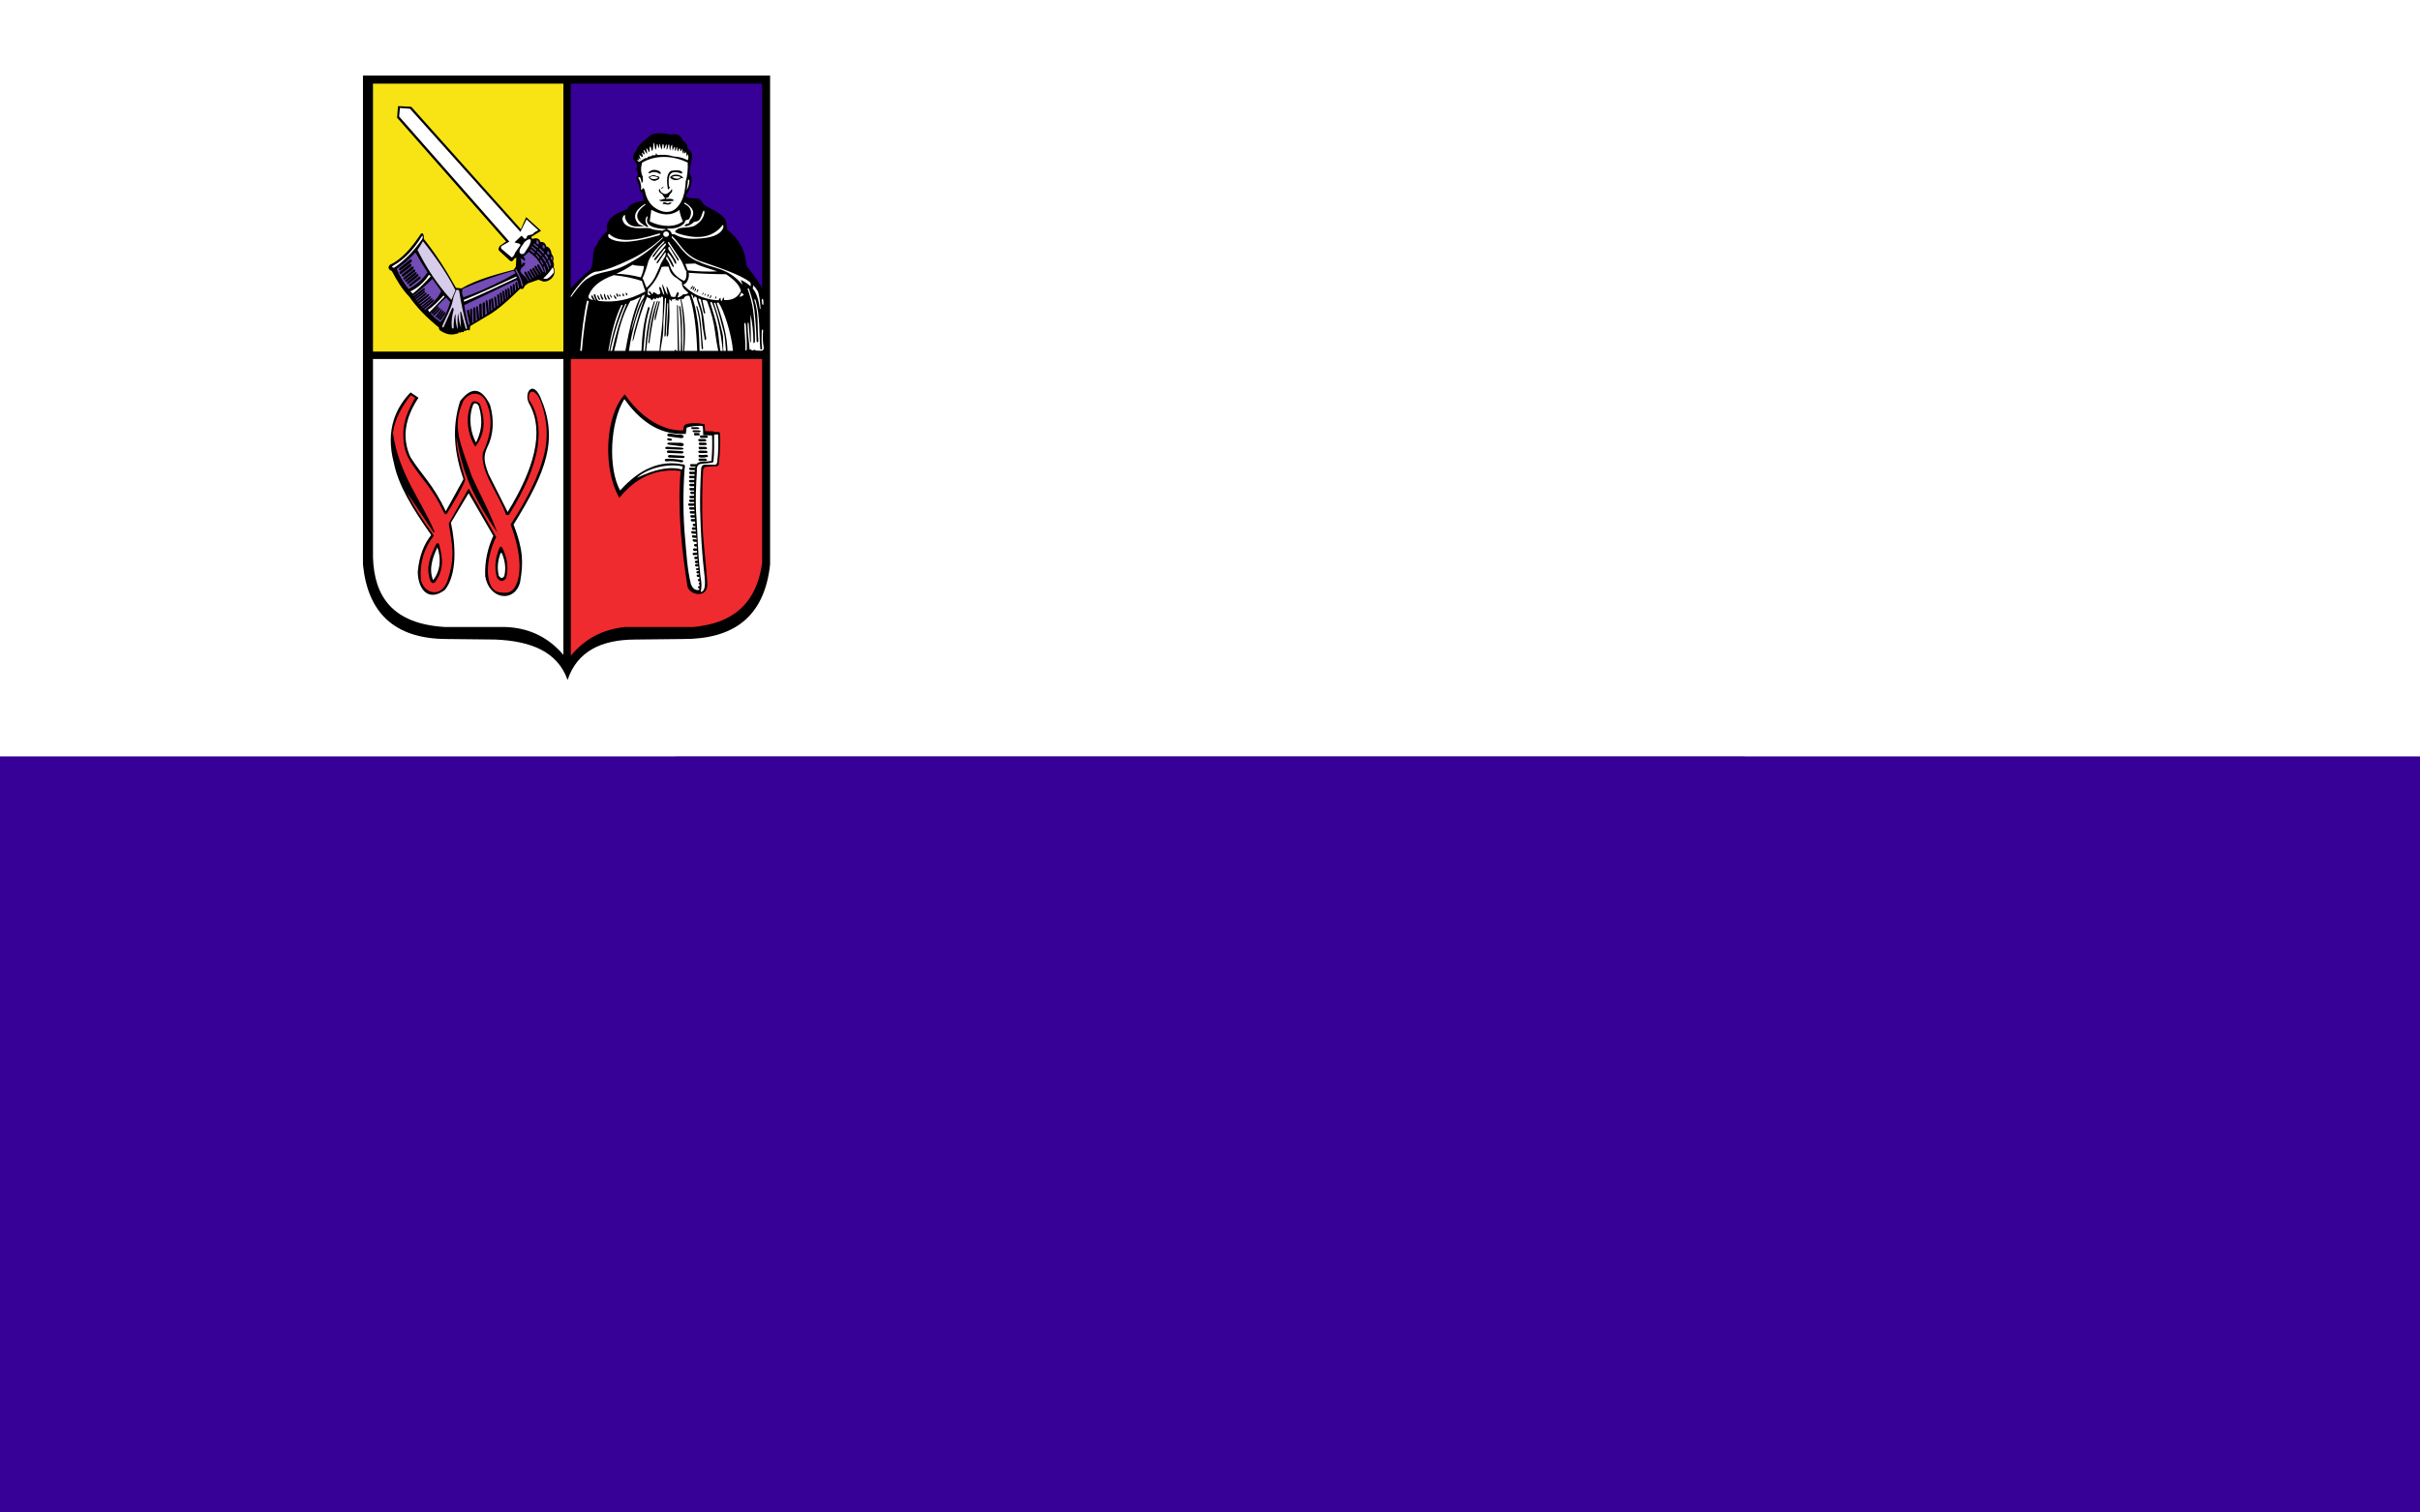 <?xml version="1.0" encoding="UTF-8" standalone="no"?>
<!-- Created with Inkscape (http://www.inkscape.org/) -->
<svg
   xmlns:dc="http://purl.org/dc/elements/1.1/"
   xmlns:cc="http://web.resource.org/cc/"
   xmlns:rdf="http://www.w3.org/1999/02/22-rdf-syntax-ns#"
   xmlns:svg="http://www.w3.org/2000/svg"
   xmlns="http://www.w3.org/2000/svg"
   xmlns:sodipodi="http://sodipodi.sourceforge.net/DTD/sodipodi-0.dtd"
   xmlns:inkscape="http://www.inkscape.org/namespaces/inkscape"
   version="1.0"
   width="1600"
   height="1000"
   viewBox="0 0 2480 3507.43"
   id="svg2"
   xml:space="preserve"
   sodipodi:version="0.32"
   inkscape:version="0.45.1"
   sodipodi:docname="POL_Wągrowiec_flag.svg"
   inkscape:output_extension="org.inkscape.output.svg.inkscape"
   sodipodi:docbase="C:\Users\Mistrz\Desktop\Herby"><rect x="0" y="0" width="2480" height="3507.43" fill="#808080" stroke="none"/><sodipodi:namedview
   inkscape:window-height="974"
   inkscape:window-width="1280"
   inkscape:pageshadow="2"
   inkscape:pageopacity="0.0"
   guidetolerance="10.0"
   gridtolerance="10.0"
   objecttolerance="10.0"
   borderopacity="1.0"
   bordercolor="#666666"
   pagecolor="#ffffff"
   id="base"
   inkscape:zoom="0.36765828"
   inkscape:cx="282.72908"
   inkscape:cy="823.22721"
   inkscape:window-x="-8"
   inkscape:window-y="-8"
   inkscape:current-layer="svg2" />
 <defs
   id="defs4">
  <style
   type="text/css"
   id="style6" />
 
 <style
   id="style2189"
   type="text/css" />
  </defs>
 
<rect
   width="5611.888"
   height="1753.715"
   x="-1565.944"
   y="1753.715"
   style="opacity:1;fill:#370097;fill-opacity:1;fill-rule:nonzero;stroke:none;stroke-width:0.6;stroke-linecap:round;stroke-miterlimit:4;stroke-dasharray:none;stroke-dashoffset:0;stroke-opacity:1"
   id="rect2184" /><rect
   width="5611.888"
   height="1753.715"
   x="-1565.944"
   y="-1.4210855e-014"
   style="opacity:1;fill:#ffffff;fill-opacity:1;fill-rule:nonzero;stroke:none;stroke-width:0.6;stroke-linecap:round;stroke-miterlimit:4;stroke-dasharray:none;stroke-dashoffset:0;stroke-opacity:1"
   id="rect2182" /><g
   transform="matrix(0.447,0,0,0.447,-803.797,21.989)"
   style="fill-rule:evenodd"
   id="Warstwa_x0020_1">
  
  <path
   d="M 177.978,342.793 L 2290.078,342.793 L 2290.078,2879.493 C 2260.296,3155.577 2095.474,3267.084 1838.263,3265.984 L 1593.303,3268.649 C 1415.39,3268.562 1289.449,3329.108 1239.472,3478.282 C 1186.246,3328.425 1045.049,3276.318 863.868,3268.649 L 613.465,3265.984 C 340.037,3265.416 202.648,3128.812 177.981,2879.493 L 177.981,342.793 L 177.978,342.793 z "
   style="fill:#000000"
   id="path10" />
  <path
   d="M 529.233,1576.83 C 555.258,1547.199 581.787,1518.532 609.221,1494.518 L 630.591,1517.898 C 619.786,1556.526 603.252,1592.793 579.804,1621.58 C 560.136,1608.77 543.276,1593.852 529.233,1576.83 L 529.233,1576.83 z M 562.472,1543.238 C 569.789,1535.304 573.87,1541.051 566.446,1551.908 L 541.953,1578.052 C 538.031,1582.188 530.272,1578.646 535.556,1571.274 L 562.472,1543.238 L 562.472,1543.238 z M 570.718,1551.483 C 578.035,1543.55 582.115,1549.296 574.691,1560.154 L 550.198,1586.298 C 546.276,1590.433 538.518,1586.892 543.801,1579.519 L 570.717,1551.483 L 570.718,1551.483 z M 579.875,1559.197 C 586.193,1550.449 590.928,1555.668 584.851,1567.332 L 563.646,1596.208 C 560.245,1600.781 552.119,1598.188 556.487,1590.24 L 579.875,1559.197 L 579.875,1559.197 z M 588.708,1566.265 C 595.027,1557.515 599.762,1562.735 593.685,1574.4 L 572.481,1603.275 C 569.08,1607.848 560.953,1605.255 565.322,1597.307 L 588.708,1566.265 L 588.708,1566.265 z M 597.543,1573.332 C 603.861,1564.583 608.597,1569.803 602.519,1581.466 L 581.314,1610.343 C 577.913,1614.916 569.787,1612.322 574.155,1604.374 L 597.543,1573.332 L 597.543,1573.332 z M 976.748,1402.911 C 983.073,1415.207 985.181,1428.734 987.289,1442.442 C 985.516,1444.1 983.734,1445.754 981.95,1447.407 L 979.07,1418.857 C 975.724,1409.437 969.801,1411.82 968.75,1420.66 L 972.54,1456.086 C 971.014,1457.482 969.486,1458.876 967.952,1460.27 L 964.839,1429.4 C 961.492,1419.978 955.571,1422.361 954.519,1431.201 L 958.54,1468.779 C 957.618,1469.607 956.692,1470.432 955.767,1471.257 L 952.715,1440.994 C 946.68,1429.784 937.533,1430.016 942.396,1442.796 L 946.336,1479.621 C 944.676,1481.082 943.012,1482.542 941.341,1484.001 L 937.958,1450.482 C 928.987,1439.939 926.821,1443.067 927.639,1452.283 L 931.906,1492.175 C 931.009,1492.945 930.112,1493.717 929.213,1494.486 L 925.308,1455.753 C 917.549,1446.333 913.392,1448.715 914.989,1457.554 L 919.794,1502.478 C 918.612,1503.475 917.427,1504.469 916.242,1505.461 L 912.132,1464.713 C 905.785,1455.668 893.867,1458.802 901.812,1466.514 L 906.817,1513.28 C 905.468,1514.39 904.115,1515.499 902.758,1516.607 L 898.428,1473.674 C 893.234,1464.254 886.788,1466.638 888.108,1475.475 L 893.325,1524.242 C 891.919,1525.371 890.509,1526.498 889.094,1527.624 C 887.931,1512.625 886.756,1497.635 884.197,1482.633 C 880.851,1473.212 874.93,1475.596 873.877,1484.435 C 876.82,1501.338 878.137,1518.233 879.574,1535.134 C 877.532,1536.729 875.48,1538.324 873.423,1539.913 C 872.424,1524.908 872.093,1509.74 868.909,1495.283 C 862.036,1484.987 857.525,1487.716 858.592,1497.084 C 861.795,1513.706 863.323,1530.326 864.223,1546.95 C 862.226,1548.463 860.224,1549.975 858.212,1551.481 L 853.097,1503.189 C 847.644,1493.772 841.721,1496.154 842.781,1504.99 L 848.913,1558.382 C 846.894,1559.865 844.873,1561.344 842.84,1562.819 L 841.491,1509.774 C 838.415,1500.114 831.106,1500.957 831.106,1512.316 L 832.962,1569.914 C 832.137,1570.501 831.31,1571.086 830.482,1571.673 L 824.638,1513.73 C 821.292,1504.31 815.371,1506.693 814.318,1515.531 L 821.031,1578.29 C 818.14,1580.294 815.231,1582.293 812.308,1584.279 L 810.923,1525.059 C 807.844,1515.399 800.538,1517.295 798.43,1526.02 L 800.454,1592.232 C 798.65,1593.427 796.844,1594.618 795.026,1595.809 L 793.53,1531.911 C 790.45,1522.251 783.145,1524.147 781.036,1532.871 L 783.196,1603.447 C 782.587,1603.836 781.982,1604.227 781.371,1604.613 L 774.553,1545.088 C 774.109,1534.374 764.697,1538.379 765.751,1548.157 L 769.891,1611.803 C 767.744,1613.131 765.589,1614.459 763.425,1615.778 L 761.905,1550.886 C 758.827,1541.225 751.52,1543.121 749.412,1551.846 L 751.584,1622.886 C 748.714,1624.586 745.831,1626.285 742.931,1627.969 L 742.696,1626.824 L 746.461,1624.811 L 743.674,1557.618 C 740.355,1548.037 733.627,1549.591 734.373,1559.417 L 737.906,1603.42 L 729.552,1562.614 C 724.808,1553.654 717.956,1556.816 717.429,1565.776 L 731.956,1634.261 C 729.759,1635.506 727.553,1636.749 725.335,1637.985 C 715.323,1603.198 708.119,1568.412 703.726,1533.624 L 976.748,1402.91 L 976.748,1402.911 z M 960.918,1354.638 L 969.806,1368.604 C 960.209,1373.919 949.967,1378.167 940.947,1384.378 C 924.474,1395.723 906.54,1402.691 889.213,1411.486 C 827.343,1442.89 764.356,1470.963 699.368,1493.032 C 691.353,1478.638 689.661,1464.25 694.289,1449.863 C 783.891,1410.873 872.725,1379.568 960.919,1354.638 L 960.918,1354.638 z M 450.514,1260.683 C 469.531,1294.965 489.777,1329.241 512.727,1363.526 C 487.439,1401.688 453.992,1429.365 414.963,1449.863 C 388.706,1416.995 367.232,1382.537 352.749,1345.75 C 387.301,1322.301 419.892,1293.944 450.514,1260.683 L 450.514,1260.683 z M 467.212,1387.744 C 475.634,1380.993 481.654,1389.22 472.691,1398.846 L 424.708,1435.667 C 420.212,1439.171 412.752,1432.086 419.08,1425.584 L 467.212,1387.744 L 467.212,1387.744 z M 456.177,1374.667 C 464.6,1367.916 470.619,1376.643 461.657,1386.269 L 413.675,1423.595 C 409.179,1427.602 402.219,1419.511 408.544,1413.011 L 456.177,1374.667 L 456.177,1374.667 z M 446.647,1365.11 C 455.069,1358.358 461.09,1365.078 452.128,1374.704 L 404.646,1412.529 C 399.145,1413.013 392.188,1409.452 398.515,1402.95 L 446.647,1365.11 L 446.647,1365.11 z M 439.123,1351.529 C 447.545,1344.777 454.064,1353.507 445.102,1362.128 L 395.618,1400.457 C 390.116,1404.968 384.664,1395.871 390.991,1389.37 L 439.123,1351.529 L 439.123,1351.529 z M 430.095,1335.937 C 438.517,1329.185 446.041,1338.922 437.079,1348.548 L 386.591,1386.374 C 381.09,1386.861 375.636,1380.279 381.962,1373.777 L 430.095,1335.937 L 430.095,1335.937 z M 418.398,1321.722 C 426.775,1314.914 434.365,1324.6 425.466,1334.286 L 375.23,1372.446 C 369.734,1372.969 364.236,1366.424 370.519,1359.882 L 418.398,1321.722 L 418.398,1321.722 z M 420.776,1298.63 C 429.151,1291.823 436.742,1301.508 427.844,1311.195 L 372.09,1354.384 C 366.592,1354.908 361.095,1348.363 367.378,1341.82 L 420.776,1298.63 z M 538.121,1397.807 L 583.828,1461.29 C 565.227,1500.455 534.352,1530.407 500.03,1557.785 C 498.565,1556.552 497.124,1555.307 495.706,1554.067 L 541.842,1516.015 C 550.495,1506.113 546.647,1500.357 538.443,1507.373 L 488.883,1547.918 C 488.083,1547.175 487.294,1546.428 486.511,1545.681 L 533.006,1508.359 C 541.659,1498.454 537.83,1493.29 529.625,1500.304 L 480.881,1540.182 C 479.628,1538.926 478.399,1537.66 477.185,1536.396 L 525.211,1498.575 C 534.175,1488.949 530.508,1484.255 522.088,1491.006 L 471.601,1529.436 C 471.441,1529.6 471.295,1529.761 471.15,1529.922 C 470.158,1528.824 469.183,1527.719 468.217,1526.615 L 515.788,1489.152 C 524.751,1479.526 520.499,1472.476 512.076,1479.228 L 461.164,1518.257 C 460.49,1517.427 459.828,1516.588 459.167,1515.756 L 503.42,1480.907 C 512.383,1471.281 508.128,1465.408 499.708,1472.161 L 453.908,1508.946 C 453.09,1507.856 452.287,1506.755 451.488,1505.66 L 495.175,1471.484 C 504.139,1461.858 501.064,1455.985 492.641,1462.737 L 446.263,1498.288 C 445.939,1497.818 445.623,1497.345 445.303,1496.873 L 493.996,1458.527 C 502.96,1448.901 498.708,1441.851 490.285,1448.602 L 439.27,1487.708 C 438.784,1486.942 438.297,1486.182 437.816,1485.414 C 473.215,1458.173 506.652,1428.97 538.12,1397.807 L 538.121,1397.807 z M 1128.293,1363.095 C 1125.619,1351.086 1122.051,1339.808 1117.662,1329.209 C 1116.411,1331.211 1115.192,1333.268 1114.008,1335.384 C 1117.704,1344.898 1120.851,1355.046 1123.424,1365.878 L 1128.293,1363.095 L 1128.293,1363.095 z M 1114.025,1320.966 C 1109.954,1312.305 1105.31,1304.116 1100.14,1296.37 C 1099.063,1298.009 1098,1299.712 1096.955,1301.481 C 1101.626,1308.815 1105.868,1316.649 1109.657,1325.018 C 1111.136,1323.716 1112.592,1322.363 1114.025,1320.966 L 1114.025,1320.966 z M 1094.588,1288.497 C 1089.078,1281.082 1083.059,1274.088 1076.582,1267.499 C 1075.792,1269.24 1075.03,1271.038 1074.29,1272.895 C 1080.105,1278.84 1085.544,1285.24 1090.566,1292.12 C 1091.931,1290.935 1093.269,1289.724 1094.588,1288.497 L 1094.588,1288.497 z M 1069.752,1260.852 C 1062.86,1254.431 1055.503,1248.405 1047.739,1242.748 L 1044.259,1248.172 C 1052.028,1253.321 1059.374,1258.98 1066.254,1265.18 C 1067.446,1263.756 1068.612,1262.314 1069.752,1260.852 L 1069.752,1260.852 z M 1143.827,1344.787 C 1140.857,1332.63 1136.438,1321.431 1130.902,1310.97 C 1129.472,1312.701 1128.06,1314.474 1126.66,1316.293 C 1132.125,1326.696 1136.853,1337.988 1140.622,1350.343 L 1143.827,1344.787 L 1143.827,1344.787 z M 1127.838,1305.432 C 1122.996,1297.092 1117.446,1289.227 1111.36,1281.714 C 1110.02,1283.25 1108.695,1284.826 1107.387,1286.453 C 1113.206,1293.95 1118.648,1301.981 1123.579,1310.655 C 1125.027,1308.944 1126.449,1307.198 1127.838,1305.432 L 1127.838,1305.432 z M 1106.587,1276.011 C 1099.666,1268.01 1092.159,1260.394 1084.302,1253.019 C 1083.302,1254.658 1082.322,1256.326 1081.361,1258.046 C 1088.721,1264.983 1095.866,1272.419 1102.588,1280.487 C 1103.949,1279.024 1105.281,1277.53 1106.587,1276.011 L 1106.587,1276.011 z M 1078.801,1247.942 C 1071.243,1241.079 1063.41,1234.394 1055.506,1227.769 L 1052.028,1233.193 C 1059.927,1239.336 1067.874,1245.817 1075.635,1252.781 C 1076.719,1251.189 1077.775,1249.576 1078.801,1247.942 L 1078.801,1247.942 z M 1153.814,1325.922 C 1151.27,1315.521 1147.666,1306.009 1143.213,1297.173 C 1141.35,1299.143 1139.474,1301.159 1137.609,1303.229 C 1141.941,1312.038 1145.759,1321.587 1148.944,1332.034 L 1153.814,1325.922 L 1153.814,1325.922 z M 1139.143,1289.677 C 1134.705,1282.052 1129.625,1274.936 1124.043,1268.158 C 1122.388,1269.872 1120.743,1271.575 1119.108,1273.286 C 1124.584,1280.509 1129.678,1288.288 1134.282,1296.785 C 1135.957,1294.42 1137.58,1292.043 1139.143,1289.677 L 1139.143,1289.677 z M 1117.95,1261.098 C 1110.669,1253.034 1102.707,1245.405 1094.345,1237.938 C 1093.209,1239.566 1092.081,1241.188 1090.963,1242.819 C 1099.018,1250.187 1106.759,1258.072 1113.951,1266.773 C 1115.321,1264.917 1116.652,1263.025 1117.95,1261.097 L 1117.95,1261.098 z M 1087.591,1232.008 C 1080.401,1225.791 1072.98,1219.619 1065.492,1213.343 L 1062.014,1218.767 C 1069.733,1224.77 1077.415,1230.905 1084.881,1237.398 C 1085.815,1235.623 1086.718,1233.826 1087.591,1232.008 L 1087.591,1232.008 z M 1152.13,1280.04 C 1159.582,1284.888 1163.852,1290.441 1161.146,1297.544 C 1156.517,1300.254 1151.889,1295.351 1151.07,1291.713 C 1151.424,1287.822 1154.74,1287.312 1152.13,1280.04 L 1152.13,1280.04 z M 1133.984,1251.166 C 1142.573,1256.757 1147.502,1263.161 1144.387,1271.358 C 1139.045,1274.479 1133.706,1268.822 1132.761,1264.627 C 1133.171,1260.14 1136.993,1259.556 1133.984,1251.166 L 1133.984,1251.166 z M 1110.127,1218.432 C 1118.716,1224.023 1123.646,1230.427 1120.529,1238.623 C 1115.189,1241.748 1109.85,1236.088 1108.904,1231.892 C 1109.316,1227.407 1113.135,1226.823 1110.127,1218.432 L 1110.127,1218.432 z M 1078.065,1193.912 C 1087.83,1200.269 1093.436,1207.55 1089.892,1216.869 C 1083.82,1220.42 1077.749,1213.986 1076.674,1209.216 C 1077.139,1204.114 1081.486,1203.45 1078.065,1193.912 L 1078.065,1193.912 z M 994.178,1288.699 C 1002.018,1299.313 1007.556,1290.21 1016.933,1306.715 C 1023.018,1285.914 1011.435,1288.161 1009.838,1280.421 C 1017.843,1279.176 1028.919,1265.636 1037.695,1257.474 C 1079.372,1284.909 1103.345,1320.347 1116.345,1360.76 L 1112.272,1363.182 L 1090.943,1324.348 C 1086.526,1319.954 1079.525,1321.883 1083.016,1332.956 L 1102.261,1369.136 L 1100.477,1370.196 L 1076.691,1331.136 C 1072.086,1326.945 1065.174,1329.185 1069.16,1340.09 L 1090.461,1376.153 L 1087.618,1377.843 L 1065.513,1341.545 C 1060.909,1337.354 1053.996,1339.594 1057.983,1350.499 L 1077.638,1383.775 L 1075.199,1385.226 L 1052.164,1348.017 C 1047.53,1343.859 1040.634,1346.15 1044.7,1357.024 L 1065.206,1391.169 L 1061.553,1393.341 L 1040.186,1358.827 C 1035.551,1354.668 1028.657,1356.96 1032.722,1367.834 L 1051.598,1399.263 L 1047.76,1401.543 L 1024.317,1361.841 C 1019.769,1357.586 1012.827,1359.734 1016.664,1370.69 L 1037.738,1407.501 L 1035.265,1408.972 L 1022.921,1388.786 C 1013.205,1377.708 998.115,1372.523 993.778,1355.558 C 997.436,1343.346 1005.321,1334.889 1015.132,1328.144 C 1026.408,1311.018 1009.26,1306.694 1000.564,1325.932 C 1000.353,1313.521 998.48,1301.106 994.178,1288.699 L 994.178,1288.699 z M 975.986,1350.949 C 972.331,1340.279 968.121,1350.695 969.179,1356.395 C 984.388,1379.193 995.633,1403.972 1000.492,1431.954 C 1004.425,1442.244 1009.19,1434.224 1007.299,1427.869 C 1000.71,1400.944 989.233,1375.649 975.986,1350.949 L 975.986,1350.949 z "
   style="fill:#734cb6;fill-opacity:1"
   id="path12" />
  <path
   d="M 973.615,1385.33 C 878.992,1429.516 785.377,1472.696 700.638,1507.002 L 703.177,1515.89 C 785.571,1482.595 884.831,1433.488 975.656,1392.289 L 973.615,1385.33 L 973.615,1385.33 z M 515.064,1558.194 C 542.239,1541.824 569.418,1513.38 596.599,1483.209 L 600.943,1490.219 L 522.884,1570.485 L 515.064,1558.194 L 515.064,1558.194 z M 520.345,1376.227 C 496.468,1413.289 465.406,1443.169 423.851,1462.564 L 436.547,1473.991 C 469.578,1447.088 500.462,1416.965 529.564,1384.176 L 520.345,1376.227 L 520.345,1376.227 z M 334.004,1329.751 C 324.434,1335.15 330.323,1340.548 340.629,1339.321 C 400.781,1297.268 447.099,1246.41 485.659,1190.611 C 491.549,1174.415 487.131,1168.525 481.241,1179.568 C 442.836,1242.086 395.965,1294.726 334.003,1329.751 L 334.004,1329.751 z M 1113.18,1395.05 C 1131.812,1378.771 1148.547,1359.566 1161.859,1337.948 C 1166.91,1344.101 1171.02,1355.031 1167.027,1366.13 C 1151.588,1382.943 1135.885,1405.909 1113.18,1395.05 L 1113.18,1395.05 z M 949.776,1286.497 C 957.908,1282.371 963.878,1273.915 967.688,1261.136 L 995.232,1222.139 C 991.139,1210.433 975.693,1214.133 964.303,1208.102 L 1000.451,1173.508 L 1016.92,1190.4 L 1028.136,1185.18 C 1022.111,1169.278 1050.141,1170.405 1059.522,1165.045 C 1064.728,1155.096 1078.044,1151.634 1087.305,1144.927 L 1026.549,1089.082 L 994.775,1153.795 L 421.923,514.999 L 369.66,510.978 L 365.64,555.201 L 937.292,1204.082 L 897.935,1226.547 C 893.4,1231.635 891.297,1235.909 896.49,1241.805 L 949.776,1286.497 L 949.776,1286.497 z M 990.367,1251.514 C 987.196,1270.53 1006.729,1272.516 1014.91,1264.775 C 1025.501,1246.284 1040.146,1231.037 1046.684,1209.302 C 1052.449,1194.036 1046.054,1180.392 1016.143,1206.48 C 1007.551,1221.493 993.281,1234.072 990.367,1251.514 L 990.367,1251.514 z "
   style="fill:#ffffff"
   id="path14" />
  <path
   d="M 1372.8,1508.2 C 1355.207,1503.414 1340.964,1497.196 1350.164,1480.92 C 1366.308,1439.53 1405.682,1404.331 1479.016,1378.187 C 1531.152,1383.782 1580.188,1393.248 1624.701,1408.369 L 1643.275,1462.927 C 1556.873,1506.722 1491.415,1521.378 1402.401,1512.263 C 1393.647,1510.993 1386.622,1495.242 1383.829,1479.759 C 1380.463,1474.218 1374.055,1477.641 1375.703,1481.501 C 1376.353,1490.379 1382.668,1499.688 1386.15,1508.781 C 1386.974,1510.58 1383.876,1510.196 1382.087,1507.62 C 1378.217,1500.849 1372.169,1494.079 1370.479,1487.306 C 1366.877,1480.891 1361.312,1481.907 1362.934,1489.046 C 1363.829,1495.431 1369.512,1501.816 1372.801,1508.2 L 1372.8,1508.2 z M 1400.173,1486.306 C 1395.455,1478.51 1392.478,1482.734 1394.509,1489.804 C 1395.966,1495.414 1398.579,1500.732 1402.35,1505.761 C 1406.232,1508.24 1409.672,1505.013 1408.231,1501.607 C 1403.801,1496.797 1401.114,1491.696 1400.173,1486.306 L 1400.173,1486.306 z M 1415.855,1480.562 C 1411.137,1470.9 1408.16,1476.136 1410.191,1484.897 C 1411.648,1491.85 1414.261,1498.442 1418.032,1504.675 C 1422.355,1507.967 1426.738,1503.668 1424.568,1499.087 C 1420.139,1493.124 1416.796,1487.243 1415.855,1480.562 L 1415.855,1480.562 z M 1434.149,1480.645 C 1429.431,1470.424 1426.454,1475.961 1428.486,1485.229 C 1429.942,1492.58 1432.555,1499.552 1436.326,1506.143 C 1440.208,1509.393 1443.647,1505.164 1442.207,1500.7 C 1437.777,1494.393 1435.091,1487.708 1434.149,1480.645 L 1434.149,1480.645 z M 1450.919,1484.559 C 1446.201,1476.762 1443.225,1480.986 1445.256,1488.056 C 1446.711,1493.666 1449.326,1498.984 1453.095,1504.014 C 1456.977,1506.494 1460.417,1503.265 1458.976,1499.859 C 1454.547,1495.049 1451.86,1489.948 1450.919,1484.559 L 1450.919,1484.559 z M 1463.81,1481.102 C 1460.528,1475.669 1458.456,1478.614 1459.864,1483.537 C 1460.887,1487.446 1462.702,1491.138 1465.33,1494.645 C 1468.028,1496.374 1470.427,1494.127 1469.418,1491.751 C 1466.339,1488.404 1464.463,1484.857 1463.81,1481.102 L 1463.81,1481.102 z M 1486.417,1486.306 C 1481.698,1478.51 1478.722,1482.734 1480.753,1489.804 C 1482.208,1495.414 1483.081,1495.485 1486.852,1500.514 C 1490.734,1502.993 1494.174,1499.764 1492.733,1496.359 C 1488.303,1491.55 1487.357,1491.696 1486.417,1486.306 L 1486.417,1486.306 z M 1498.394,1476.689 C 1493.676,1468.892 1490.699,1473.116 1492.73,1480.187 L 1496.435,1489.586 C 1500.317,1492.066 1503.757,1488.837 1502.316,1485.431 L 1498.394,1476.689 z M 1512.765,1481.499 C 1508.047,1473.702 1505.071,1477.926 1507.103,1484.997 L 1508.195,1488.276 C 1512.077,1490.755 1515.517,1487.527 1514.076,1484.121 L 1512.765,1481.499 L 1512.765,1481.499 z M 1530.625,1477.346 C 1525.906,1469.549 1522.93,1473.774 1524.961,1480.843 L 1526.489,1486.964 C 1530.37,1489.443 1533.81,1486.214 1532.37,1482.81 L 1530.625,1477.346 L 1530.625,1477.346 z M 1547.394,1473.411 C 1542.676,1465.614 1539.699,1469.839 1541.732,1476.908 L 1543.694,1482.374 C 1547.576,1484.854 1551.015,1481.625 1549.575,1478.219 L 1547.394,1473.411 L 1547.394,1473.411 z M 1750.63,1151.408 C 1758.918,1151.408 1765.678,1157.752 1765.678,1165.532 C 1765.678,1173.311 1758.918,1179.653 1750.63,1179.653 C 1742.34,1179.653 1735.58,1173.311 1735.58,1165.532 C 1735.58,1157.752 1742.34,1151.408 1750.63,1151.408 z M 1747.607,1138.983 C 1691.321,1137.209 1636.471,1121.009 1654.903,1078.462 C 1656.318,1072.012 1650.383,1071.779 1648.405,1077.767 C 1641.284,1091.751 1641.23,1106.681 1656.728,1123.68 C 1658.941,1128.231 1654.366,1128.825 1649.791,1127.157 C 1603.409,1102.68 1571.712,1065.523 1640.773,1015.161 C 1645.067,1012.741 1644.836,1007.494 1640.08,1009.596 C 1602.995,1032.458 1566.323,1068.907 1608.863,1113.94 C 1617.962,1119.117 1628.093,1122.22 1638.693,1124.375 C 1606.064,1124.804 1555.904,1138.803 1537.411,1079.854 C 1541.267,1056.829 1528.161,1066.035 1523.536,1085.419 C 1527.42,1106.297 1536.795,1125.472 1584.581,1132.721 C 1614.266,1137.695 1654.13,1129.661 1673.636,1137.46 C 1687.739,1145.127 1713.15,1144.314 1732.343,1148.025 C 1736.126,1143.902 1741.781,1142.362 1748.3,1143.156 L 1747.607,1138.982 L 1747.607,1138.983 z M 1456.281,1164.823 C 1450.249,1162.184 1446.293,1179.333 1456.281,1185.746 C 1509.33,1221.01 1606.141,1202.798 1713.575,1171.609 C 1724.884,1166.708 1722.622,1159.544 1708.485,1163.693 C 1583.864,1204.057 1497.958,1207.403 1456.281,1164.823 L 1456.281,1164.823 z M 1732.235,1182.353 L 1733.932,1185.746 C 1681.534,1236.427 1624.798,1281.145 1560.33,1315.241 C 1467.153,1370.513 1412.987,1352.377 1347.519,1393.521 C 1323.221,1405.129 1292.593,1443.64 1260.647,1487.737 C 1257.829,1493.756 1252.331,1491.196 1256.206,1485.944 C 1270.975,1461.379 1345.858,1354.498 1397.963,1359.178 C 1446.615,1349.868 1499.986,1327.584 1554.675,1301.669 C 1621.075,1272.31 1679.417,1231.311 1732.236,1182.353 L 1732.235,1182.353 z M 1577.106,1324.208 C 1549.559,1342.188 1521.422,1358.376 1491.962,1370.642 C 1534.467,1372.555 1576.974,1378.345 1619.477,1389.796 C 1627.395,1371.087 1633.524,1353.213 1635.728,1331.174 C 1611.16,1330.285 1588.271,1328.923 1577.107,1324.208 L 1577.106,1324.208 z M 1850.26,1319.8 L 1901.56,1317.824 C 1933.19,1334.144 1977.785,1344.909 2015.901,1358.454 C 1971.075,1361.107 1920.074,1359.443 1862.906,1353.457 L 1850.26,1319.8 L 1850.26,1319.8 z M 1739.041,1210.446 C 1746.024,1201.296 1740.501,1199.555 1734.979,1205.222 C 1702.612,1235.798 1676.728,1267.611 1659.179,1304.363 C 1651.046,1335.119 1640.599,1367.726 1627.835,1395.704 C 1634.888,1401.57 1638.505,1421.504 1649.077,1443.774 C 1692.088,1406.205 1700.37,1369.561 1716.986,1335.236 C 1723.343,1313.304 1737.108,1296.928 1747.167,1277.774 C 1750.517,1257.816 1748.774,1254.993 1739.159,1269.303 L 1708.28,1314.341 C 1703.568,1318.348 1698.854,1315.875 1702.475,1309.698 L 1745.427,1248.983 C 1749.628,1241.029 1745.958,1237.244 1739.974,1243.184 L 1697.252,1298.67 C 1691.614,1303.369 1686.437,1299.271 1691.447,1290.544 L 1748.328,1222.636 C 1751.218,1217.535 1749.476,1210.12 1743.105,1215.67 C 1722.642,1233.942 1705.191,1255.919 1688.428,1281.609 C 1681.13,1288.354 1678,1284.449 1682.742,1275.452 C 1700.651,1251.641 1718.641,1228.018 1739.041,1210.446 L 1739.041,1210.446 z M 1765.16,1206.383 C 1761.415,1203.728 1758.596,1208.946 1762.259,1215.089 L 1813.916,1293.445 C 1819.583,1303.985 1814.138,1306.652 1808.691,1298.67 L 1770.965,1236.565 C 1766.328,1225.23 1757.523,1233.806 1763.999,1247.013 C 1775.798,1263.153 1787.601,1281.146 1799.405,1300.992 C 1806.039,1314.474 1803.412,1323.788 1797.084,1317.824 C 1788.255,1296.74 1776.532,1280.487 1763.999,1265.586 C 1760.214,1259.109 1756.426,1266.524 1758.195,1272.551 C 1771.536,1291.124 1782.37,1309.698 1789.537,1328.271 C 1793.253,1334.001 1789.376,1340.479 1781.64,1329.667 L 1756.454,1284.16 C 1753.981,1279.189 1748.729,1286.259 1751.348,1294.255 C 1762.557,1308.336 1767.284,1317.787 1771.544,1332.334 C 1783.335,1368.599 1809.563,1391.278 1842.355,1407.789 C 1855.522,1403.736 1856.755,1382.331 1856.286,1358.453 C 1846.335,1347.855 1838.237,1311.328 1820.88,1290.544 L 1765.16,1206.383 L 1765.16,1206.383 z M 1781.431,1175.567 L 1779.17,1182.919 C 1823.796,1226.196 1843.989,1280.849 1920.539,1309.021 C 1996.062,1347.053 2066.495,1334.757 2147.107,1428.21 L 2138.121,1402.646 C 2156.312,1411.645 2173.563,1422.062 2188.739,1435.593 C 2190.493,1430.22 2191.116,1421.454 2185.519,1414.387 C 2136.13,1375.08 2020.821,1337.389 1923.366,1303.933 C 1838.544,1266.987 1827.799,1217.601 1781.43,1175.568 L 1781.431,1175.567 z M 1942.538,1047.159 C 1945.98,1039.863 1950.555,1045.576 1949.475,1054.115 C 1945.347,1081.545 1928.965,1105.295 1894.673,1123.68 C 1868.98,1133.174 1834.242,1129.096 1814.202,1136.895 C 1794.638,1149.149 1789.216,1154.336 1814.895,1162.634 C 1915.454,1195.642 1990.374,1182.655 2039.66,1123.68 C 2043.103,1114.15 2051.07,1117.629 2046.597,1134.113 C 2030.117,1172.801 1977.327,1183.575 1933.465,1187.616 C 1892.255,1191.413 1836.9,1192.264 1795.471,1166.809 C 1790.383,1165.648 1785.296,1166.751 1780.21,1165.592 C 1777.624,1153.124 1769.765,1143.67 1756.624,1141.765 L 1756.624,1136.895 C 1790.889,1137.248 1823.836,1134 1847.499,1105.594 C 1847.213,1089.154 1862.761,1093.073 1870.392,1086.811 C 1889.599,1050.267 1879.114,1024.449 1844.032,1007.509 L 1847.499,1001.249 C 1885.779,1024.589 1909.515,1054.149 1873.809,1093.377 C 1866.87,1119.893 1862.761,1109.652 1855.258,1112.986 C 1844.772,1119.521 1841.07,1127.192 1859.987,1122.985 C 1868.253,1121.301 1876.141,1116.794 1885.911,1110.593 C 1899.709,1091.184 1919.159,1111.357 1932.39,1074.985 L 1942.539,1047.16 L 1942.538,1047.159 z M 1673.889,1038.944 C 1729.13,1069.781 1776.005,1072.132 1819.75,1040.205 C 1822.746,1060.435 1828.757,1079.912 1837.788,1098.637 C 1799.028,1131.474 1725.419,1130.199 1665.744,1099.333 L 1673.889,1038.944 L 1673.889,1038.944 z M 2061.754,1373.543 C 2103.392,1401.422 2132.413,1430.363 2138.95,1461.187 C 2117.759,1501.099 2086.262,1508.858 2051.887,1507.621 C 2051.759,1502.951 2049.354,1501.434 2051.499,1493.618 C 2047.734,1495.25 2043.098,1499.505 2042.315,1507.278 C 2040.342,1514.764 2033.647,1512.451 2033.599,1505.239 L 2033.313,1495.431 C 2027.693,1498.519 2024.407,1502.774 2023.447,1508.2 C 1986.138,1509.208 1928.028,1493.404 1888.615,1469.05 C 1870.698,1457.982 1853.924,1443.035 1838.293,1427.523 C 1856.934,1425.914 1873.389,1392.192 1867.895,1365.998 C 1933.268,1370.788 1997.846,1373.166 2061.754,1373.543 L 2061.754,1373.543 z M 1893.414,1438.734 C 1892.566,1443.686 1890.794,1447.711 1888.089,1450.812 C 1886.24,1454.837 1891.099,1455.843 1892.95,1453.833 C 1895.341,1450.889 1897.11,1447.015 1898.273,1442.216 C 1899.659,1437.106 1895.494,1435.48 1893.414,1438.734 L 1893.414,1438.734 z M 1885.318,1435.309 C 1883.457,1439.976 1880.882,1443.542 1877.593,1446.013 C 1874.943,1449.561 1879.489,1451.561 1881.718,1449.979 C 1884.669,1447.598 1887.206,1444.18 1889.345,1439.729 C 1891.765,1435.019 1888.03,1432.563 1885.318,1435.309 L 1885.318,1435.309 z M 1901.565,1447.83 C 1901.113,1452.25 1899.624,1455.626 1897.099,1457.965 C 1895.546,1461.34 1899.624,1462.186 1901.177,1460.497 C 1904.045,1457.943 1905.532,1454.693 1905.641,1450.754 C 1906.804,1446.467 1903.311,1445.101 1901.565,1447.83 L 1901.565,1447.83 z M 1913.233,1452.515 C 1912.781,1456.934 1911.292,1460.309 1908.767,1462.649 C 1907.214,1466.024 1911.292,1466.869 1912.844,1465.182 C 1915.713,1462.628 1917.2,1459.378 1917.309,1455.438 C 1918.472,1451.151 1914.978,1449.786 1913.233,1452.515 L 1913.233,1452.515 z M 1980.643,1483.742 C 1980.191,1488.161 1978.701,1491.537 1976.177,1493.875 C 1974.624,1497.252 1978.701,1498.096 1980.254,1496.409 C 1983.123,1493.854 1984.61,1490.604 1984.718,1486.666 C 1985.882,1482.379 1982.388,1481.013 1980.643,1483.742 L 1980.643,1483.742 z M 1967.992,1478.021 C 1967.584,1482.014 1966.237,1485.063 1963.958,1487.175 C 1962.554,1490.223 1966.237,1490.987 1967.641,1489.465 C 1970.232,1487.153 1971.574,1484.22 1971.672,1480.66 C 1972.724,1476.789 1969.568,1475.556 1967.992,1478.021 z M 1952.598,1475.025 C 1952.271,1478.209 1951.194,1480.642 1949.377,1482.324 C 1948.257,1484.757 1951.194,1485.365 1952.32,1484.149 C 1954.377,1482.306 1955.455,1479.965 1955.529,1477.127 C 1956.37,1474.041 1953.852,1473.055 1952.598,1475.025 L 1952.598,1475.025 z M 2008.352,1489.243 C 2007.971,1492.945 2006.717,1495.777 2004.604,1497.734 C 2003.303,1500.565 2006.717,1501.272 2008.029,1499.857 C 2010.422,1497.712 2011.676,1494.989 2011.761,1491.686 C 2012.741,1488.097 2009.811,1486.951 2008.352,1489.243 L 2008.352,1489.243 z M 1941.123,1469.797 C 1940.782,1473.158 1939.645,1475.726 1937.724,1477.508 C 1936.544,1480.076 1939.645,1480.718 1940.827,1479.434 C 1943.012,1477.49 1944.139,1475.018 1944.224,1472.018 C 1945.107,1468.758 1942.449,1467.721 1941.124,1469.797 L 1941.123,1469.797 z M 2132.709,1489.86 C 2132.785,1481.216 2138.871,1476.324 2141.952,1469.556 C 2146.971,1471.323 2150.612,1475.842 2153.629,1481.608 C 2146.656,1484.358 2138.931,1492.367 2132.709,1489.86 L 2132.709,1489.86 z M 2161.97,1770.402 C 2161.774,1699.079 2157.822,1679.583 2155.748,1634.172 C 2156.319,1624.504 2162.525,1620.844 2164.223,1635.584 C 2166.812,1679.142 2170.53,1713.309 2168.988,1765.878 L 2161.97,1770.402 L 2161.97,1770.402 z M 2242.624,1770.312 C 2234.452,1769.49 2224.84,1770.559 2216.237,1769.586 C 2205.269,1759.716 2205.302,1771.159 2196.47,1768.673 C 2192.188,1767.306 2195.041,1763.308 2183.625,1764.572 C 2181.719,1717.915 2174.56,1705.811 2173.405,1636.997 C 2173.272,1619.765 2178.77,1619.059 2179.762,1634.878 L 2186.781,1728.415 L 2190.427,1723.458 C 2191.435,1668.386 2186.434,1625.709 2188.944,1581.904 C 2198.393,1626.605 2203.338,1675.808 2203.777,1729.524 C 2206.741,1732.351 2210.083,1729.547 2211.546,1723.364 C 2211.649,1664.808 2209.119,1613.759 2201.711,1559.333 C 2196.644,1522.098 2186.691,1487.857 2174.113,1450.994 C 2172.1,1446.379 2176.097,1445.517 2180.093,1448.41 C 2193.127,1486.509 2204.093,1522.054 2208.429,1558.145 C 2214.978,1612.635 2218.475,1665.066 2220.022,1721.754 C 2222.332,1728.418 2228.021,1727.947 2229.205,1720.342 C 2222.473,1650.056 2232.265,1579.77 2209.008,1509.484 C 2206.884,1502.82 2211.522,1499.535 2215.034,1508.643 C 2239.813,1593.713 2231.544,1678.027 2239.8,1762.721 C 2247.132,1765.638 2249.957,1763.047 2248.275,1754.951 C 2244.049,1721.809 2246.581,1694.301 2246.863,1664.542 C 2248.465,1660.036 2253.448,1658.534 2253.926,1664.542 C 2251.436,1694.677 2250.919,1724.81 2257.457,1754.951 C 2256.896,1764.89 2253.202,1771.384 2242.624,1770.311 L 2242.624,1770.312 z M 2202.365,1431.702 L 2200.246,1447.704 C 2218.798,1470.074 2230.528,1503.746 2236.61,1551.069 C 2237.832,1557.994 2240.809,1554.394 2240.28,1547.285 C 2237.969,1507.692 2233.221,1483.95 2227.792,1464.655 C 2220.143,1450.354 2211.57,1439.76 2202.365,1431.702 L 2202.365,1431.702 z M 2246.741,1506.206 C 2247.812,1499.66 2251.222,1498.962 2254.632,1507.034 L 2255.68,1527.639 C 2255.119,1533.56 2251.052,1535.385 2248.738,1526.105 L 2246.741,1506.206 L 2246.741,1506.206 z M 1349.66,1512.412 L 1340.367,1510.592 C 1324.241,1579.634 1313.589,1670.198 1304.949,1771.018 L 1313.465,1771.018 C 1321.496,1678.351 1332.261,1590.075 1349.66,1512.412 L 1349.66,1512.412 z M 1716.017,1771.018 C 1719.858,1718.187 1728.319,1664.972 1731.961,1612.156 C 1734.675,1572.796 1734.048,1535.524 1735.09,1494.491 C 1729.824,1485.473 1725.688,1487.39 1720.421,1497.97 C 1715.603,1484.812 1713.046,1498.796 1709.927,1499.774 C 1700.505,1488.334 1699.003,1502.903 1693.543,1504.468 C 1687.301,1489.635 1681.06,1507.599 1674.817,1509.162 C 1667.97,1491.397 1658.86,1501.906 1652.581,1489.797 C 1628.443,1546.422 1608.93,1608.936 1591.722,1674.05 C 1579.457,1727.249 1569.382,1746.422 1584.7,1672.289 C 1600.243,1613.555 1617.304,1556.337 1636.194,1500.946 C 1608.091,1550.072 1573.398,1661.056 1557.671,1771.018 L 1621.443,1771.018 C 1622.807,1769.805 1623.472,1768.003 1623.103,1765.29 C 1626.47,1699.176 1630.54,1632.505 1656.43,1548.371 C 1659.157,1537.384 1664.815,1543.545 1664.616,1553.049 C 1639.186,1634.391 1639.804,1697.007 1632.748,1771.017 L 1640.936,1771.017 C 1647.069,1684.998 1658.373,1599.469 1687.418,1515.629 C 1689.813,1512.228 1693.883,1512.17 1692.096,1517.967 C 1667.243,1600.335 1655.62,1685.348 1647.309,1771.017 L 1716.017,1771.017 L 1716.017,1771.018 z M 1539.284,1771.018 C 1564.769,1628.269 1591.026,1534.916 1618.055,1490.97 C 1600.499,1498.012 1581.774,1510.335 1565.388,1512.096 C 1533.985,1567.306 1510.846,1635.044 1494.942,1714.087 C 1491.192,1732.723 1485.279,1752.181 1480.747,1771.017 L 1539.284,1771.017 L 1539.284,1771.018 z M 1470.349,1771.018 C 1489.833,1680.042 1515.214,1599.197 1545.491,1526.764 L 1539.641,1527.351 C 1509.862,1590.519 1483.206,1669.353 1461.117,1771.018 L 1470.349,1771.018 L 1470.349,1771.018 z M 1455.674,1771.018 C 1470.848,1689.38 1493.456,1610.445 1525.597,1534.98 L 1519.744,1531.46 C 1485.043,1600.855 1465.228,1686.256 1450.962,1771.019 L 1455.674,1771.019 L 1455.674,1771.018 z M 1443.967,1771.018 C 1452.617,1715.31 1461.647,1660.767 1476.864,1612.913 C 1487.288,1580.135 1508.193,1555.139 1514.477,1522.657 C 1503.356,1522.706 1494.579,1532.782 1480.538,1551.41 C 1479.112,1579.815 1461.894,1609.464 1451.686,1644.256 C 1440.342,1682.914 1435.573,1729.285 1428.179,1771.018 C 1435.573,1729.285 1440.342,1682.914 1451.686,1644.256 C 1461.894,1609.464 1479.112,1579.815 1480.538,1551.41 C 1494.579,1532.782 1503.356,1522.706 1514.477,1522.657 C 1508.193,1555.139 1487.288,1580.135 1476.864,1612.913 C 1461.647,1660.767 1452.617,1715.31 1443.967,1771.018 z M 1671.133,1481.5 L 1661.266,1468.731 C 1658.876,1462.78 1664.717,1458.48 1668.907,1464.087 C 1671.088,1469.465 1674.73,1474.109 1679.839,1478.018 L 1684.483,1465.829 C 1690.025,1467.347 1697.764,1471.795 1707.699,1479.178 C 1714.34,1479.213 1718.789,1476.31 1721.049,1470.473 L 1714.664,1444.353 C 1713.757,1437.749 1720.533,1437.749 1723.467,1444.353 C 1729.238,1456.93 1730.073,1468.405 1740.783,1482.08 C 1742.45,1467.768 1729.309,1442.996 1730.98,1424.277 C 1740.234,1438.387 1745.1,1464.058 1758.195,1480.919 C 1759.359,1472.794 1751.197,1439.893 1752.908,1437.269 C 1759.578,1438.197 1768.449,1471.052 1776.769,1489.045 C 1782.296,1491.954 1791.108,1491.373 1798.287,1491.16 L 1805.79,1472.213 C 1809.273,1464.179 1814.948,1464.403 1816.238,1474.535 L 1809.273,1494.269 C 1819.721,1492.869 1830.167,1487.065 1840.615,1476.857 C 1849.857,1479.673 1858.367,1477.351 1866.153,1469.891 C 1844.399,1449.852 1831.499,1442.002 1832.438,1413.146 C 1821.688,1408.275 1812.777,1397.007 1803.872,1392.381 C 1781.5,1380.761 1768.739,1359.54 1764.118,1335.123 C 1751.886,1332.576 1739.659,1333.425 1727.434,1335.815 C 1708.555,1388.983 1684.141,1424.742 1656.623,1450.737 L 1654.881,1476.857 C 1657.376,1482.079 1662.796,1483.623 1671.133,1481.5 L 1671.133,1481.5 z M 2024.129,1523.085 C 2020.784,1518.544 2013.306,1518.886 2014.091,1525.237 C 2050.067,1627.147 2066.276,1696.626 2069.167,1771.018 L 2097.511,1771.018 C 2090.76,1683.567 2049.252,1557.768 2024.129,1523.085 L 2024.129,1523.085 z M 1998.488,1524.451 C 2015.402,1570.449 2030.743,1626.928 2042.844,1679.723 C 2049.508,1708.791 2044.984,1741.527 2047.803,1771.018 L 2061.294,1771.018 C 2057.557,1731.246 2057.262,1702.323 2049.866,1673.808 C 2036.201,1621.121 2024.298,1573.966 2006.615,1523.871 C 2004.655,1520.309 1998.943,1521.255 1998.488,1524.452 L 1998.488,1524.451 z M 1979.199,1519.774 C 1982.724,1516.357 1986.251,1516.948 1989.782,1521.549 C 2016.889,1589.535 2034.667,1673.58 2044.674,1771.018 L 2032.095,1771.018 C 2023.824,1721.49 2023.502,1688.088 2015.925,1650.523 C 2006.35,1603.067 1992.268,1564.794 1979.199,1519.774 L 1979.199,1519.774 z M 1962.81,1512.467 C 1956.105,1507.905 1946.453,1505.596 1938.739,1507.038 L 1953.217,1572.626 C 1954.445,1580.124 1948.914,1580.113 1945.261,1571.465 L 1931.16,1505.877 C 1926.551,1500.326 1921.941,1498.78 1917.332,1501.234 C 1931.424,1539.372 1942.674,1574.705 1946.842,1613.021 C 1949.832,1640.511 1951.694,1669.513 1958.44,1702.64 C 1959.238,1720.278 1949.893,1719.892 1949.563,1701.479 C 1943.17,1669.643 1937.647,1633.785 1935.639,1601.837 C 1932.748,1555.811 1912.04,1523.614 1909.446,1495.021 C 1906.158,1493.668 1900.24,1485.928 1898.077,1490.207 C 1895.242,1492.917 1895.414,1494.874 1896.335,1498.333 C 1885.924,1494.073 1895.816,1484.489 1881.824,1476.857 L 1881.605,1483.161 C 1904.577,1538.701 1907.267,1579.598 1915.967,1629.507 C 1921.378,1676.036 1923.438,1723.513 1924.107,1771.018 L 2021.167,1771.018 C 2014.535,1740.588 2009.536,1708.777 2005.554,1678.014 C 1997.438,1615.322 1984.443,1571.029 1962.809,1512.467 L 1962.81,1512.467 z M 1639.791,1478.017 L 1624.699,1486.724 C 1599.841,1543.895 1581.985,1608.07 1566.658,1674.78 C 1589.683,1614.608 1599.838,1537.996 1635.727,1494.268 L 1639.791,1478.017 L 1639.791,1478.017 z M 1908.536,1546.588 C 1905.537,1535.837 1910.8,1532.598 1914.187,1545.882 C 1933.537,1600.545 1933.864,1672.948 1942.44,1759.189 C 1941.352,1763.504 1935.756,1765.567 1934.671,1756.364 C 1930.464,1685.688 1926.637,1607.499 1908.536,1546.588 L 1908.536,1546.588 z M 1844.577,1771.017 C 1852.132,1682.164 1850.73,1592.642 1828.821,1501.603 C 1832.555,1502.156 1836.533,1499.303 1840.024,1503.259 C 1846.076,1488.048 1856.67,1482.246 1871.808,1485.845 C 1895.84,1556.049 1907.696,1654.676 1911.958,1771.018 L 1844.577,1771.018 L 1844.577,1771.017 z M 1744.466,1499.424 C 1745.66,1494.292 1750.203,1496.689 1750.565,1501.596 L 1741.794,1690.45 C 1741.206,1700.74 1747.727,1698.482 1748.811,1688.695 L 1756.725,1531.752 C 1757.065,1520.018 1760.752,1517.485 1761.511,1532.52 L 1753.487,1686.941 C 1752.229,1700.324 1759.334,1699.907 1762.258,1686.941 C 1763.885,1642.262 1767.185,1625.179 1767.977,1594.304 C 1768.743,1564.374 1766.17,1534.447 1766.935,1504.519 L 1773.368,1506.273 C 1775.77,1508.789 1775.9,1511.874 1775.706,1515.044 C 1778.721,1513.121 1780.281,1509.419 1780.384,1503.935 C 1787.201,1504.63 1793.778,1502.459 1800.604,1499.916 C 1798.713,1504.347 1800.472,1505.616 1798.583,1510.292 C 1801.453,1509.787 1803.882,1506.83 1806.11,1502.765 L 1804.356,1510.95 C 1807.019,1510.652 1809.357,1507.923 1811.372,1502.765 C 1813.48,1506.083 1810.602,1510.133 1812.953,1512.724 C 1815.397,1511.345 1815.164,1507.534 1816.269,1504.939 C 1819.28,1504.44 1822.129,1503.128 1824.82,1501.011 C 1841.515,1589.764 1843.235,1680.093 1839.359,1771.016 L 1834.652,1771.016 C 1832.06,1696.168 1837.664,1619.686 1824.627,1541.573 C 1823.505,1537.293 1819.099,1534.837 1818.706,1543.449 C 1828.236,1620.016 1829.038,1695.543 1826.755,1771.016 L 1818.29,1771.016 L 1811.957,1537.845 C 1811.856,1530.646 1806.647,1530.622 1807.279,1539.6 L 1811.34,1771.016 L 1803.131,1771.016 L 1802.016,1764.704 C 1798.06,1765.405 1795.154,1767.505 1793.306,1771.016 L 1721.2,1771.016 C 1726.526,1724.422 1738.34,1695.482 1735.947,1627.887 L 1744.466,1499.423 L 1744.466,1499.424 z M 1702.62,1514.46 C 1705.238,1507.905 1709.112,1510.552 1706.714,1517.383 C 1688.095,1574.949 1674.845,1648.626 1664.03,1729.624 C 1663.532,1733.892 1658.85,1731.886 1658.769,1726.117 C 1666.325,1650.382 1678.328,1577.911 1702.62,1514.461 L 1702.62,1514.46 z M 1711.975,1516.799 C 1704.959,1547.396 1692.505,1576.739 1690.927,1608.594 C 1691.231,1612.134 1694.883,1613.165 1695.604,1609.178 C 1702.174,1578.385 1710.417,1547.591 1717.822,1516.799 C 1717.544,1512.616 1712.669,1512.197 1711.975,1516.799 L 1711.975,1516.799 z M 1626.071,794.48 C 1701.171,750.846 1790.645,759.491 1862.76,793.948 C 1864.365,828.324 1861.226,861.345 1852.356,892.728 C 1848.929,963.494 1830.891,1000.615 1811.161,1022.149 C 1781.368,1060.015 1731.451,1058.164 1687.251,1024.899 C 1656.027,1000.176 1645.855,967.538 1638.691,933.771 L 1630.117,925.351 C 1626.608,937.67 1618.497,937.911 1620.653,928.206 C 1623.332,909.253 1612.545,883.554 1609.556,878.815 C 1601.118,869.375 1611.452,867.04 1617.186,873.945 C 1619.036,882.756 1623.012,886.239 1622.734,900.381 C 1636.969,891.025 1627.113,878.829 1629.657,867.701 C 1617.291,843.531 1619.523,818.648 1626.071,794.48 L 1626.071,794.48 z M 1667.134,711.864 C 1673.666,708.912 1673.039,726.702 1675.991,734.125 C 1687.851,725.771 1680.082,702.91 1688.53,689.861 C 1691.11,702.529 1690.702,718.609 1696.269,727.863 C 1702.068,722.27 1699.33,696.624 1705.554,698.285 L 1711.905,720.609 C 1716.173,713.208 1713.611,702.397 1718.308,695.851 C 1721.137,705.594 1720.606,716.933 1728.782,727.076 C 1729.647,716.468 1730.113,699.882 1734.957,697.652 C 1740.896,703.345 1737.448,714.155 1739.12,722.836 C 1747.908,717.546 1745.556,702.683 1752.353,699.786 C 1755.365,704.581 1752.81,718.15 1753.04,727.332 C 1761.938,724.467 1758.108,702.46 1765.416,699.591 C 1770.192,705.901 1765.023,713.805 1771.391,732.88 C 1774.805,722.352 1771.854,710.232 1781.634,701.299 C 1784.107,707.181 1780.217,719.845 1785.475,733.307 C 1786.906,722.86 1790.462,715.604 1796.145,711.541 L 1796.571,733.307 C 1805.298,732.091 1800.501,715.318 1807.241,714.102 L 1810.198,736.952 C 1816.548,732.409 1816.137,718.293 1820.898,720.93 C 1825.216,724.684 1822.773,731.628 1823.912,736.182 C 1827.459,731.382 1832.198,734.559 1834.554,721.784 C 1838.476,720.062 1832.451,737.088 1836.773,746.538 L 1844.312,732.223 L 1843.061,746.507 C 1848.929,746.435 1853.205,743.172 1855.893,736.721 C 1854.434,745.61 1855.625,754.498 1859.473,763.392 L 1862.722,749.098 C 1867.493,760.726 1867.493,771.822 1862.722,782.387 C 1822.381,760.263 1794.651,765.644 1779.225,760.065 C 1753.082,751.925 1729.325,753.758 1704.376,754.791 C 1700.638,745.29 1696.9,740.978 1696.739,755.014 L 1684.083,757.217 C 1681.7,758.253 1676.136,749.717 1676.937,760.326 C 1668.538,763.513 1658.547,758.655 1651.74,771.29 C 1640.279,767.9 1628.816,781.266 1617.352,786.255 C 1605.809,796.228 1605.801,782.67 1599.827,780.679 C 1602.648,776.86 1607.456,783.81 1613.057,782.387 C 1611.275,778.243 1605.915,775.295 1607.711,769.955 C 1611.505,772.335 1612.912,777.508 1619.089,777.098 C 1613.245,766.792 1610.579,755.691 1613.483,753.366 C 1618.261,761.067 1624.093,765.05 1630.981,765.315 L 1624.153,740.989 L 1637.81,752.938 C 1641.958,745.084 1632.976,734.839 1633.542,728.186 C 1638.976,728.262 1645.208,742.696 1651.04,749.952 C 1653.767,732.298 1645.355,722.627 1648.48,720.93 C 1653.571,720.036 1657.868,734.302 1662.562,740.989 C 1668.065,734.073 1662.428,714.39 1667.134,711.864 L 1667.134,711.864 z M 1864.002,885.667 C 1866.774,879.559 1873.088,882.332 1871.256,892.921 C 1869.646,910.736 1864.668,925.171 1857.391,937.306 C 1859.241,920.092 1863.571,900.036 1864.002,885.667 L 1864.002,885.667 z M 1664.696,849.39 C 1681.099,841.002 1697.032,841.147 1712.495,849.818 C 1722.417,857.059 1728.448,850.448 1716.763,839.574 C 1696.143,828.922 1678.362,829.635 1663.416,841.708 C 1656.757,845.69 1657.539,850.381 1664.696,849.39 L 1664.696,849.39 z M 1658.721,869.589 L 1663.19,874.639 C 1667.015,879.944 1672.026,884.363 1679.637,886.825 C 1686.121,889.694 1692.605,889.721 1699.095,886.908 C 1703.8,884.337 1709.213,883.541 1713.212,879.196 C 1717.604,872.439 1715.967,866.749 1711.503,866.389 C 1703.035,866.722 1695.26,860.185 1686.806,859.577 C 1677.211,858.888 1667.609,865.307 1658.721,869.589 L 1658.721,869.589 z M 1824.737,849.39 C 1833.316,853.579 1838.708,847.468 1830.285,839.574 C 1818.834,833.182 1800.768,832.471 1776.086,837.44 C 1751.63,850.892 1753.077,891.607 1760.149,932.895 C 1762.834,936.918 1767.643,925.308 1771.39,921.516 C 1769.399,919.95 1765.638,922.295 1765.416,916.821 C 1763.363,897.819 1763.083,880.298 1766.696,866.034 C 1772.94,841.094 1800.08,839.396 1824.737,849.39 L 1824.737,849.39 z M 1724.871,925.784 C 1729.184,925.117 1733.026,922.557 1736.395,918.101 L 1735.967,923.223 C 1733.166,926.968 1729.893,928.816 1726.153,928.771 L 1724.871,925.783 L 1724.871,925.784 z M 1734.261,1009.005 C 1730.377,1007.582 1734.287,998.697 1744.931,1000.469 C 1750.479,1001.323 1757.088,1008.572 1764.054,1003.74 C 1771.019,999.974 1781.172,999.763 1778.22,1003.457 C 1762.857,1020.581 1748.912,1007.157 1734.261,1009.005 L 1734.261,1009.005 z M 1665.123,871.367 L 1672.941,866.888 C 1683.895,861.631 1694.147,866.679 1706.521,870.302 C 1709.636,872.079 1708.501,874.922 1705.24,875.988 C 1691.363,882.619 1673.8,880.602 1665.123,871.367 L 1665.123,871.367 z M 1780.78,868.594 C 1795.619,862.39 1812.821,862.816 1826.721,869.876 C 1818.018,881.171 1796.563,880.391 1780.78,868.594 z M 1714.339,988.378 C 1729.573,988.727 1730.147,983.131 1744.813,981.653 L 1744.813,977.31 C 1744.29,977.216 1743.763,977.112 1743.224,976.996 L 1730.42,958.646 C 1724.731,952.67 1714.436,950.602 1713.349,940.72 C 1712.651,931.199 1717.269,926.648 1719.759,936.31 C 1720.201,942.959 1725.13,949.67 1735.968,953.95 C 1742.983,959.844 1756.023,958.274 1760.553,951.739 C 1767.736,947.835 1773.072,944.056 1780.217,931.334 C 1787.148,944.871 1776.126,951.257 1768.404,960.779 C 1766.495,972.593 1760.162,978.281 1749.418,977.832 L 1749.418,982.598 C 1754.166,983.283 1759.249,982.854 1763.708,982.118 C 1781.704,981.727 1789.602,985.271 1790.596,991.507 C 1790.192,993.526 1771.546,994.603 1752.27,995.508 C 1734.065,996.364 1717.323,995.772 1714.339,988.378 L 1714.339,988.378 z M 1827.361,875.967 C 1830.783,872.297 1835.625,875.734 1839.758,875.613 C 1833.475,856.586 1785.829,846.986 1770.676,871.35 C 1783.015,887.013 1809.116,890.741 1827.361,875.967 L 1827.361,875.967 z "
   style="fill:#ffffff"
   id="path16" />
  <path
   d="M 1256.26,384.745 L 2248.835,384.745 L 2248.835,1447.185 C 2228.955,1401.253 2170.186,1339.764 2165.863,1323.389 C 2161.599,1245.136 2125.314,1186.585 2067.123,1141.526 C 2064.49,1087.078 2055.632,1078.261 2012.557,1049.739 C 1986.771,1031.957 1950.097,1025.068 1935.203,996.399 C 1919.891,965.112 1879.691,992.94 1851.936,967.876 C 1879.072,930.774 1894.375,876.155 1872.696,854.337 C 1870.72,824.016 1879.524,804.476 1882.938,779.549 C 1892.567,743.586 1875.854,736.066 1862.236,719.369 C 1860.111,696.619 1849.893,688.847 1836.961,678.099 C 1824.415,648.224 1800.334,643.065 1771.016,649.142 C 1744.507,640.854 1715.6,639.755 1684.3,645.845 C 1661.441,653.429 1651.162,671.795 1629.205,684.771 C 1618.048,701.006 1598.807,710.952 1595.736,733.477 C 1584.115,742.823 1578.486,755.764 1578.847,772.298 L 1599.795,806.055 C 1601.632,813.793 1599.876,822.429 1594.526,826.575 C 1602.467,839.267 1606.664,851.958 1602.629,864.652 C 1587.822,867.957 1602.437,890.135 1608.849,911.29 C 1615.264,932.453 1614.385,954.402 1626.976,948.275 C 1628.447,961.783 1631.112,978.885 1634.978,992.399 C 1592.682,996.791 1562.21,1009.759 1548.958,1034.898 C 1523.13,1048.713 1484.729,1058.037 1471.483,1076.347 C 1465.832,1083.014 1453.895,1086.991 1454.535,1096.356 C 1435.381,1122.036 1446.772,1133.341 1442.893,1151.833 C 1414.529,1176.58 1402.338,1195.04 1389.248,1224.28 C 1361.393,1245.769 1381.153,1313.076 1356.892,1350.736 C 1319.302,1380.189 1286.655,1412.937 1256.26,1447.185 L 1256.26,384.744 L 1256.26,384.745 z "
   style="fill:#370097;fill-opacity:1"
   id="path18" />
  <path
   d="M 1899.19,2393.72 C 1899.309,2392.285 1899.436,2390.902 1899.576,2389.556 L 1877.055,2389.825 C 1869.45,2388.31 1866.192,2378.417 1875.968,2376.904 L 1901.392,2377.211 C 1901.839,2375.01 1902.338,2372.965 1902.882,2371.07 L 1881.924,2371.32 C 1874.32,2369.805 1871.061,2359.913 1880.837,2358.399 L 1908.411,2358.732 C 1920.544,2341.352 1944.495,2348.706 1985.767,2342.275 C 1989.945,2297.364 1991.41,2253.137 1988.903,2209.902 L 1943.106,2208.02 C 1941.642,2192.127 1944.569,2173.097 1938.714,2160.34 C 1909.484,2159.396 1881.355,2160.647 1857.158,2169.751 L 1852.765,2201.747 C 1701.915,2210.337 1602.514,2116.902 1534.064,2021.066 C 1459.125,2141.549 1448.456,2380.104 1512.107,2495.353 C 1613.435,2382.426 1720.925,2337.253 1834.572,2359.842 C 1847.956,2359.006 1850.674,2366.952 1846.493,2382.426 C 1838.025,2504.969 1838.025,2627.513 1849.629,2750.061 C 1856.328,2826.339 1860.518,2903.874 1879.139,2980.781 C 1888.278,3004.459 1902.437,3014.751 1921.618,3011.665 C 1922.254,3009.106 1922.774,3006.437 1923.204,3003.666 L 1922.983,3003.684 C 1915.379,3002.796 1912.119,2993.477 1921.895,2991.277 L 1924.456,2991.113 C 1924.569,2988.979 1924.65,2986.792 1924.686,2984.546 C 1919.317,2982.354 1917.634,2975.613 1924.59,2973.186 C 1924.524,2971.004 1924.439,2968.776 1924.323,2966.495 L 1922.287,2966.672 C 1914.683,2965.784 1911.424,2956.465 1921.2,2954.265 L 1923.532,2954.116 C 1923.267,2950.649 1922.966,2947.077 1922.633,2943.398 L 1916.025,2943.976 C 1908.419,2943.089 1905.161,2933.77 1914.937,2931.57 L 1921.458,2931.149 C 1921.276,2929.329 1921.093,2927.487 1920.901,2925.618 L 1914.634,2926.167 C 1907.028,2925.279 1903.77,2915.96 1913.545,2913.76 L 1919.618,2913.37 C 1919.428,2911.562 1919.238,2909.734 1919.042,2907.883 L 1911.851,2908.357 C 1904.246,2907.687 1900.988,2900.65 1910.762,2898.987 L 1918.069,2898.633 C 1917.744,2895.526 1917.421,2892.368 1917.09,2889.144 L 1907.675,2889.995 C 1900.07,2889.078 1896.812,2879.441 1906.587,2877.16 L 1915.832,2876.546 C 1915.678,2874.955 1915.525,2873.359 1915.372,2871.744 L 1906.631,2872.535 C 1899.026,2871.617 1895.768,2861.981 1905.544,2859.7 L 1914.211,2859.124 C 1913.975,2856.459 1913.744,2853.764 1913.515,2851.028 L 1903.501,2851.934 C 1895.895,2851.017 1892.637,2841.38 1902.413,2839.1 L 1912.51,2838.428 C 1912.288,2835.48 1912.071,2832.497 1911.859,2829.472 L 1895.151,2830.982 C 1887.546,2830.064 1884.288,2820.428 1894.062,2818.147 L 1911.047,2817.018 C 1910.88,2814.276 1910.72,2811.508 1910.566,2808.704 L 1897.238,2808.85 C 1889.633,2807.326 1886.375,2797.429 1896.149,2795.927 L 1909.932,2796.108 C 1909.781,2792.805 1909.644,2789.461 1909.514,2786.073 L 1902.107,2786.153 C 1894.502,2784.63 1891.244,2774.733 1901.02,2773.231 L 1909.09,2773.337 C 1908.985,2769.598 1908.893,2765.819 1908.816,2761.982 L 1895.149,2761.162 C 1887.544,2759.1 1884.285,2748.973 1894.06,2748.164 L 1908.627,2749.389 C 1908.618,2748.567 1908.607,2747.752 1908.601,2746.924 C 1908.411,2745.134 1908.217,2743.338 1908.03,2741.545 L 1891.671,2740.561 C 1884.066,2738.499 1880.807,2728.372 1890.582,2727.564 L 1906.738,2728.923 C 1906.454,2726.065 1906.179,2723.206 1905.904,2720.347 L 1887.842,2719.26 C 1880.237,2717.199 1876.979,2707.072 1886.755,2706.263 L 1904.728,2707.773 C 1904.476,2704.98 1904.228,2702.187 1903.985,2699.392 L 1890.973,2699.548 C 1883.368,2698.032 1880.109,2688.14 1889.884,2686.627 L 1902.921,2686.784 C 1902.752,2684.726 1902.588,2682.668 1902.426,2680.609 L 1895.495,2680.693 C 1887.889,2679.177 1884.631,2669.285 1894.406,2667.772 L 1901.454,2667.857 C 1901.167,2663.927 1900.887,2659.998 1900.618,2656.067 L 1885.406,2656.248 C 1877.801,2654.734 1874.542,2644.841 1884.317,2643.329 L 1899.795,2643.516 C 1899.641,2641.062 1899.494,2638.606 1899.346,2636.149 L 1882.971,2636.345 C 1875.366,2634.83 1872.107,2624.938 1881.882,2623.425 L 1898.642,2623.628 C 1898.491,2620.811 1898.339,2617.997 1898.198,2615.179 L 1880.189,2615.395 C 1872.583,2613.88 1869.325,2603.987 1879.1,2602.475 L 1897.609,2602.699 C 1897.492,2600.1 1897.376,2597.501 1897.27,2594.901 L 1877.056,2595.142 C 1869.45,2593.627 1866.192,2583.735 1875.968,2582.221 L 1896.799,2582.474 C 1896.709,2579.965 1896.624,2577.455 1896.545,2574.945 L 1871.838,2575.24 C 1864.233,2573.724 1860.975,2563.831 1870.751,2562.319 L 1896.193,2562.627 C 1896.128,2560.121 1896.066,2557.614 1896.011,2555.107 L 1876.708,2555.337 C 1869.103,2553.822 1865.845,2543.929 1875.62,2542.416 L 1895.776,2542.659 C 1895.738,2540.295 1895.702,2537.937 1895.673,2535.573 L 1878.099,2535.782 C 1870.494,2534.268 1867.236,2524.375 1877.011,2522.862 L 1895.561,2523.085 C 1895.541,2520.049 1895.529,2517.016 1895.524,2513.98 L 1882.621,2514.133 C 1875.016,2512.618 1871.758,2502.726 1881.532,2501.213 L 1895.548,2501.382 C 1895.559,2499.277 1895.569,2497.174 1895.586,2495.067 L 1878.099,2495.276 C 1870.494,2493.762 1867.236,2483.869 1877.011,2482.356 L 1895.731,2482.582 C 1895.776,2479.527 1895.828,2476.471 1895.887,2473.413 L 1877.751,2473.628 C 1870.146,2472.113 1866.887,2462.22 1876.663,2460.707 L 1896.177,2460.945 C 1896.246,2458.341 1896.316,2455.738 1896.397,2453.136 L 1876.36,2453.376 C 1868.755,2451.861 1865.496,2441.968 1875.272,2440.455 L 1896.822,2440.715 C 1896.933,2437.753 1897.048,2434.791 1897.174,2431.827 L 1876.36,2432.075 C 1868.755,2430.56 1865.496,2420.667 1875.272,2419.154 L 1897.746,2419.426 C 1897.891,2416.455 1898.04,2413.489 1898.203,2410.518 L 1876.708,2410.774 C 1869.103,2409.259 1865.845,2399.367 1875.619,2397.853 L 1898.917,2398.136 C 1899.007,2396.663 1899.097,2395.19 1899.19,2393.719 L 1899.19,2393.72 z M 1765.357,2247.237 C 1752.251,2249.01 1754.798,2256.372 1764.652,2257.799 L 1825.916,2265.545 C 1847.025,2268.057 1848.651,2249.271 1826.62,2247.941 L 1765.357,2247.237 L 1765.357,2247.237 z M 1766.579,2199.185 C 1753.473,2200.951 1754.171,2213.389 1764.025,2214.822 L 1825.284,2223.527 C 1846.392,2226.052 1848.028,2207.264 1825.998,2205.923 C 1805.886,2206.597 1786.696,2202.202 1766.579,2199.185 L 1766.579,2199.185 z M 1755.618,2268.535 C 1742.512,2270.308 1743.668,2279.067 1753.523,2280.495 L 1821.745,2283.353 C 1846.099,2285.397 1848.418,2273.244 1823.145,2272.382 L 1755.618,2268.535 L 1755.618,2268.535 z M 1763.62,2287.392 C 1750.514,2289.166 1752.365,2299.323 1762.22,2300.751 L 1829.747,2303.258 C 1842.095,2304.774 1847.08,2291.689 1831.147,2291.239 L 1763.62,2287.392 L 1763.62,2287.392 z M 1769.187,2311.136 C 1756.081,2312.909 1757.932,2323.066 1767.787,2324.494 L 1835.314,2327.001 C 1847.664,2328.518 1852.648,2315.434 1836.714,2314.983 L 1769.187,2311.136 L 1769.187,2311.136 z M 1752.838,2331.039 C 1739.73,2332.812 1741.583,2342.97 1751.437,2344.396 C 1776.496,2341.531 1803.29,2343.816 1828.356,2349.347 C 1840.704,2350.864 1845.689,2337.779 1829.756,2337.329 C 1806.539,2332.702 1778.858,2330.042 1752.838,2331.039 L 1752.838,2331.039 z M 1763.017,2224.312 C 1752.929,2225.127 1754.32,2232.926 1761.975,2235.137 L 1771.715,2236.883 C 1785.168,2238.628 1786.442,2225.008 1763.017,2224.312 L 1763.017,2224.312 z M 1923.049,2228.153 C 1913.654,2229.666 1916.786,2239.559 1924.095,2241.074 L 1952.272,2240.724 C 1961.897,2240.492 1961.781,2230.829 1950.881,2228.504 L 1923.049,2228.153 L 1923.049,2228.153 z M 1925.486,2247.01 C 1916.09,2248.523 1919.223,2258.416 1926.531,2259.931 L 1954.71,2259.582 C 1964.333,2259.349 1964.218,2249.686 1953.319,2247.36 L 1925.486,2247.01 L 1925.486,2247.01 z M 1925.07,2268.658 C 1915.218,2270.171 1918.502,2280.064 1926.166,2281.579 L 1955.715,2281.23 C 1965.808,2280.997 1965.687,2271.334 1954.257,2269.009 L 1925.07,2268.658 L 1925.07,2268.658 z M 1924.397,2288.561 C 1913.649,2290.075 1917.235,2299.967 1925.595,2301.482 L 1957.831,2301.132 C 1968.842,2300.899 1968.71,2291.237 1956.239,2288.912 L 1924.397,2288.561 L 1924.397,2288.561 z M 1924.092,2310.56 C 1914.697,2312.073 1917.83,2321.965 1925.138,2323.481 C 1937.079,2325.342 1949.022,2324.874 1960.97,2322.082 C 1970.595,2321.85 1970.479,2312.188 1959.579,2309.862 C 1947.749,2311.582 1935.919,2311.638 1924.093,2310.56 L 1924.092,2310.56 z M 1924.325,2329.764 C 1914.55,2331.277 1917.809,2341.17 1925.414,2342.685 L 1954.729,2342.336 C 1964.743,2342.103 1964.622,2332.44 1953.282,2330.115 L 1924.325,2329.764 L 1924.325,2329.764 z M 1931.399,2209.646 C 1922.003,2211.159 1925.137,2221.052 1932.444,2222.567 L 1960.623,2222.216 C 1970.246,2221.985 1970.131,2212.322 1959.232,2209.996 L 1931.399,2209.646 L 1931.399,2209.646 z M 1899.092,2196.971 C 1892.279,2198.484 1894.545,2208.377 1899.851,2209.892 L 1920.292,2209.541 C 1927.276,2209.309 1927.191,2199.647 1919.285,2197.321 L 1899.092,2196.971 L 1899.092,2196.971 z M 1893.374,2183.156 C 1883.978,2184.308 1887.11,2191.839 1894.419,2192.991 L 1922.596,2192.724 C 1932.221,2192.547 1932.105,2185.193 1921.205,2183.423 L 1893.374,2183.156 L 1893.374,2183.156 z M 1886.332,2166.96 C 1876.936,2168.112 1880.068,2175.643 1887.377,2176.794 L 1915.555,2176.528 C 1925.179,2176.351 1925.063,2168.998 1914.163,2167.227 L 1886.332,2166.96 L 1886.332,2166.96 z M 1999.825,2205.728 C 1998.468,2254.134 2002.129,2291.874 1995.753,2347.807 C 1978.43,2355.365 1952.324,2354.14 1930.609,2357.306 C 1912.531,2360.561 1908.255,2375.32 1910.252,2395.307 C 1905.864,2474.235 1901.017,2552.833 1908.537,2640.273 C 1914.537,2732.333 1914.892,2820.629 1926.538,2916.454 C 1927.72,2951.497 1940.195,2976.501 1930.085,3021.582 C 1952.597,3020.167 1955.551,2985.391 1949.609,2935.454 C 1935.276,2813.214 1930.354,2709.167 1927.311,2596.967 C 1926.316,2527.934 1927.948,2458.903 1931.967,2389.878 C 1932.166,2373.057 1937.071,2361.463 1952.324,2361.378 L 2005.983,2361.903 C 2012.286,2360.691 2015.453,2353.833 2016.11,2345.092 C 2021.65,2298.044 2023.007,2250.996 2020.182,2203.948 L 1999.825,2205.727 L 1999.825,2205.728 z M 1599.285,2429.8 C 1636.894,2391.748 1739.407,2350.566 1837.121,2370.341 L 1832.972,2386.935 C 1804.105,2377.716 1765.72,2377.112 1723.395,2385.645 C 1687.206,2392.943 1646.113,2407.264 1599.285,2429.8 L 1599.285,2429.8 z "
   style="fill:#ffffff"
   id="path20" />
  <path
   d="M 1256.26,1813.38 L 2248.835,1813.38 L 2248.835,2871 C 2217.823,3094.253 2083.91,3185.802 1892.278,3203.464 L 1540.541,3203.464 C 1423.293,3214.703 1328.531,3264.493 1256.26,3352.832 L 1256.26,1813.382 L 1256.26,1813.38 z M 1536.403,1996.737 C 1607.936,2100.472 1717.669,2186.889 1839.209,2183.87 C 1840.885,2159.973 1843.419,2152.614 1868.081,2148.264 C 1894.558,2143.256 1922.38,2146.314 1950.579,2151.631 L 1953.052,2187.487 L 1997.866,2189.066 L 2001.466,2192.297 L 2020.148,2191.789 C 2027.055,2192.347 2030.741,2194.193 2031.206,2206.993 C 2032.43,2257.667 2029.904,2306.465 2024.264,2353.709 C 2024.867,2366.476 2017.952,2372.159 1999.654,2369.466 L 1960.931,2372.583 C 1950.246,2372.43 1946.651,2378.076 1943.055,2385.657 C 1937.338,2481.805 1936.457,2577.754 1940.012,2674.251 C 1943.612,2771.973 1956.277,2856.078 1964.049,2969.88 C 1974.312,3057.613 1874.074,3041.776 1861.346,2993.451 C 1828.715,2784.18 1809.204,2580.879 1825.989,2394.076 C 1693.68,2378.639 1590.694,2432.514 1507.781,2533.818 C 1420.796,2381.727 1433.704,2106.732 1536.403,1996.737 L 1536.403,1996.737 z "
   style="fill:#ef2b2f;fill-opacity:1"
   id="path22" />
  <path
   d="M 229.957,384.745 L 1217.713,384.745 L 1217.713,1774.835 L 229.957,1774.835 L 229.957,384.745 L 229.957,384.745 z M 997.28,1140.175 L 1024.402,1077.257 L 1102.204,1148.039 L 1049.796,1180.698 L 1055.685,1189.938 C 1077.376,1184.496 1093.042,1185.553 1098.042,1206.091 C 1114.691,1204.433 1124.85,1212.051 1128.514,1228.945 C 1146.172,1232.668 1153.629,1247.877 1156.448,1268.305 C 1165.479,1278.951 1169.874,1290.762 1164.065,1305.126 C 1168.581,1315.622 1170.083,1325.425 1167.179,1335.927 C 1189.377,1385.767 1131.92,1425.395 1101.939,1406.82 L 1087.845,1402.11 L 1033.667,1421.085 L 1017.655,1433.847 C 1010.672,1444.097 1012.736,1454.346 993.93,1448.597 C 947.19,1493.006 908.796,1532.547 849.535,1573.478 L 735.67,1641.798 C 730.151,1649.388 736.756,1663.303 728.603,1664.57 L 713.683,1662.214 L 713.683,1667.711 L 701.118,1666.926 L 701.118,1673.994 L 686.982,1672.423 L 686.982,1676.35 L 672.848,1675.565 L 672.848,1680.275 L 661.854,1682.631 C 635.155,1691.007 608.456,1684.461 581.757,1667.711 C 573.904,1663.523 571.548,1657.763 572.333,1650.435 C 509.608,1599.815 457.329,1546.348 417.635,1489.455 C 379.912,1450.735 353.225,1404.657 328.114,1357.53 C 309.009,1348.499 305.605,1337.506 317.905,1324.549 C 377.061,1297.411 429.457,1237.881 478.787,1163.617 C 491.155,1152.623 495.425,1176.23 493.805,1190.267 C 550.343,1261.202 605.833,1345.746 660.283,1443.91 L 688.553,1447.051 C 772.374,1398.142 875.697,1372.954 960.574,1349.874 L 971.076,1334.328 L 973.615,1288.621 L 965.998,1289.89 C 956.957,1298.717 952.781,1314.841 938.876,1301.777 L 887.278,1254.34 C 875.538,1243.831 884.069,1234.132 887.737,1226.866 L 920.749,1203.659 L 355.18,561.64 L 359.61,501.337 L 428.364,504.557 L 997.28,1140.176 L 997.28,1140.175 z "
   style="fill:#f8e415;fill-opacity:1"
   id="path24" />
  <path
   d="M 425.897,2000.87 C 385.095,2054.002 344.291,2117.859 333.363,2197.037 C 366.671,2417.619 478.118,2540.147 550.495,2711.703 L 544.047,2712.494 L 406.777,2507.541 C 434.452,2567.277 483.561,2643.407 545.971,2729.709 C 496.563,2792.402 472.151,2866.201 477.906,2953.409 C 487.622,3024.519 575.312,3059.186 613.649,2971.383 C 660.501,2837.494 639.172,2774.849 623.209,2666.24 L 726.075,2484.977 L 869.093,2736.597 C 814.589,2843.315 802.053,3011.945 888.592,3024.158 C 924.231,3028.984 951.122,3027.12 970.401,2989.189 C 997.684,2935.515 1003.607,2830.682 944.04,2671.971 C 1022.667,2549.746 1090.394,2426.019 1119.682,2300.448 C 1139.328,2216.213 1133.97,2129.545 1102.733,2041.022 C 1073.274,1958.55 1029.261,1973.37 1039.638,2025.726 C 1085.516,2089.088 1097.65,2176.979 1084.402,2266.69 C 1068.651,2373.382 1015.91,2492.4 936.392,2620.347 C 924.476,2626.324 918.435,2623.627 915.359,2608.876 C 876.866,2506.012 786.281,2396.253 799.882,2300.284 C 843.41,2204.871 857.188,2113.861 811.348,2024.581 C 782.302,1979.635 730.272,1985.251 699.694,2029.171 C 639.645,2159.18 676.42,2233.651 743.283,2423.415 C 787.258,2520.287 833.532,2600.305 875.208,2714.033 C 767.473,2557.226 692.36,2415.791 663.734,2219.15 C 661.827,2274.648 686.253,2363.153 708.868,2440.622 C 684.041,2501.985 648.14,2558.923 612.897,2616.123 C 606.143,2622.684 600.158,2616.223 594.938,2603.636 C 538.584,2484.605 489.891,2445.248 437.369,2366.056 C 394.768,2306.528 387.016,2256.256 387.18,2197.814 C 387.344,2139.371 409.214,2084.248 448.841,2014.254 L 425.897,2000.87 L 425.897,2000.87 z M 886.647,2791.444 C 889.71,2785.304 895.84,2785.304 900.436,2791.444 C 923.458,2838.5 936.161,2889.393 920.354,2950.788 C 904.518,2970.955 888.687,2969.677 872.857,2946.949 C 856.81,2886.607 867.928,2837.457 886.647,2791.445 L 886.647,2791.444 z M 558.77,2771.52 C 563.366,2768.199 570.262,2767.943 572.56,2773.052 C 592.477,2847.614 599.372,2906.091 551.876,2971.463 C 541.663,2979.121 533.494,2976.566 527.361,2963.802 C 501.339,2888.978 529.112,2833.313 558.77,2771.521 L 558.77,2771.52 z M 740.527,2042.647 C 747.72,2025.135 777.423,2033.096 785.552,2049.211 C 819.882,2146.321 802.836,2214.533 760.908,2268.155 C 726.191,2216.09 703.762,2122.841 740.527,2042.647 L 740.527,2042.647 z "
   style="fill:#ef2b2f;fill-opacity:1"
   id="path26" />
  <path
   d="M 229.957,1813.4 L 1217.713,1813.4 L 1217.713,3348.04 C 1138.209,3254.884 1036.222,3206.701 911.749,3203.49 L 600.967,3203.49 C 331.167,3186.386 236.309,3045.549 229.957,2842.115 L 229.957,1813.405 L 229.957,1813.4 z M 890.699,2822.4 C 892.593,2817.912 896.385,2817.912 899.233,2822.4 C 913.476,2856.807 921.335,2894.018 911.549,2938.912 C 901.75,2953.654 891.963,2952.723 882.171,2936.105 C 872.245,2891.985 879.125,2856.043 890.699,2822.401 L 890.699,2822.4 z M 564.133,2789.926 C 549.068,2823.887 514.085,2895.387 541.917,2960.759 C 576.903,2917.093 586.605,2855.549 564.133,2789.926 z M 749.083,2051.897 C 754.395,2036.752 772.911,2043.638 778.913,2057.575 C 804.264,2141.568 788.639,2196.995 764.513,2246.497 C 738.877,2201.466 721.936,2121.259 749.083,2051.897 L 749.083,2051.897 z M 424.962,1986.53 L 466.048,2014.274 C 398.27,2115.66 377.085,2218.103 423.985,2322.101 C 483.214,2415.787 541.464,2462.561 607.533,2603.159 L 699.308,2436.818 C 653.653,2306.266 636.514,2172.455 682.1,2031.481 C 737.39,1959.664 789.499,1955.616 836.969,2050.601 C 859.639,2129.576 856.332,2205.786 821.673,2274.344 C 803.061,2316.646 803.997,2342.336 829.365,2410.051 L 928.743,2606.983 C 1064.899,2383.866 1122.374,2188.851 1039.594,2043.931 C 1011.816,1991.085 1056.36,1921.624 1096.996,2008.538 C 1192.984,2226.084 1133.414,2391.889 959.336,2671.99 C 1009.074,2801.976 1011.208,2868.562 992.858,2972.168 C 963.882,3079.163 832.287,3062.331 812.113,2939.664 C 809,2861.33 825.922,2793.017 854.091,2730.327 L 726.075,2509.474 L 634.301,2662.43 C 659.426,2778.423 666.907,2929.593 603.71,3010.407 C 522.325,3073.172 464.743,3015.535 462.225,2918.633 C 469.042,2837.429 493.938,2773.776 532.033,2726.46 C 429.158,2581.641 360.028,2462.687 337.947,2350.78 C 292.062,2177.017 353.11,2060.575 424.962,1986.529 L 424.962,1986.53 z "
   style="fill:#ffffff"
   id="path28" />
  <path
   d="M 676.514,1457.49 C 687.074,1523.087 700.82,1588.686 718.413,1654.287 C 717.35,1657.799 713.125,1658.679 710.483,1653.76 L 687.941,1571.758 C 685.72,1565.226 681.391,1564.491 682.862,1574.299 L 686.671,1651.748 C 684.371,1640.003 679.418,1628.985 677.13,1617.542 C 674.369,1603.725 674.211,1589.453 671.435,1575.568 C 667.673,1594.308 668.304,1625.142 670.165,1659.366 C 659.241,1634.282 657.014,1607.268 658.738,1579.377 C 650.344,1594.305 648.538,1621.331 648.581,1651.748 C 647.727,1657.33 640.023,1657.114 638.64,1647.939 C 635.456,1616.351 640.526,1586.564 648.581,1557.793 C 647.727,1546.715 644.765,1543.544 639.693,1551.445 L 597.267,1646.358 C 592.62,1652.779 586.917,1649.185 590.177,1640.321 C 602.615,1608.461 636.153,1549.704 642.779,1514.695 C 648.75,1483.145 650.864,1484.878 662.547,1454.951 C 667.203,1454.216 671.86,1454.009 676.514,1457.49 L 676.514,1457.49 z M 489.094,1202.05 C 547.735,1276.611 605.587,1354.588 657.926,1456.478 L 636.724,1506.736 C 563.199,1427.227 507.118,1339.668 460.824,1247.596 C 471.295,1232.411 480.719,1217.229 489.094,1202.05 L 489.094,1202.05 z "
   style="fill:#d7ccea;fill-opacity:1"
   id="path30" />
 </g></svg>
